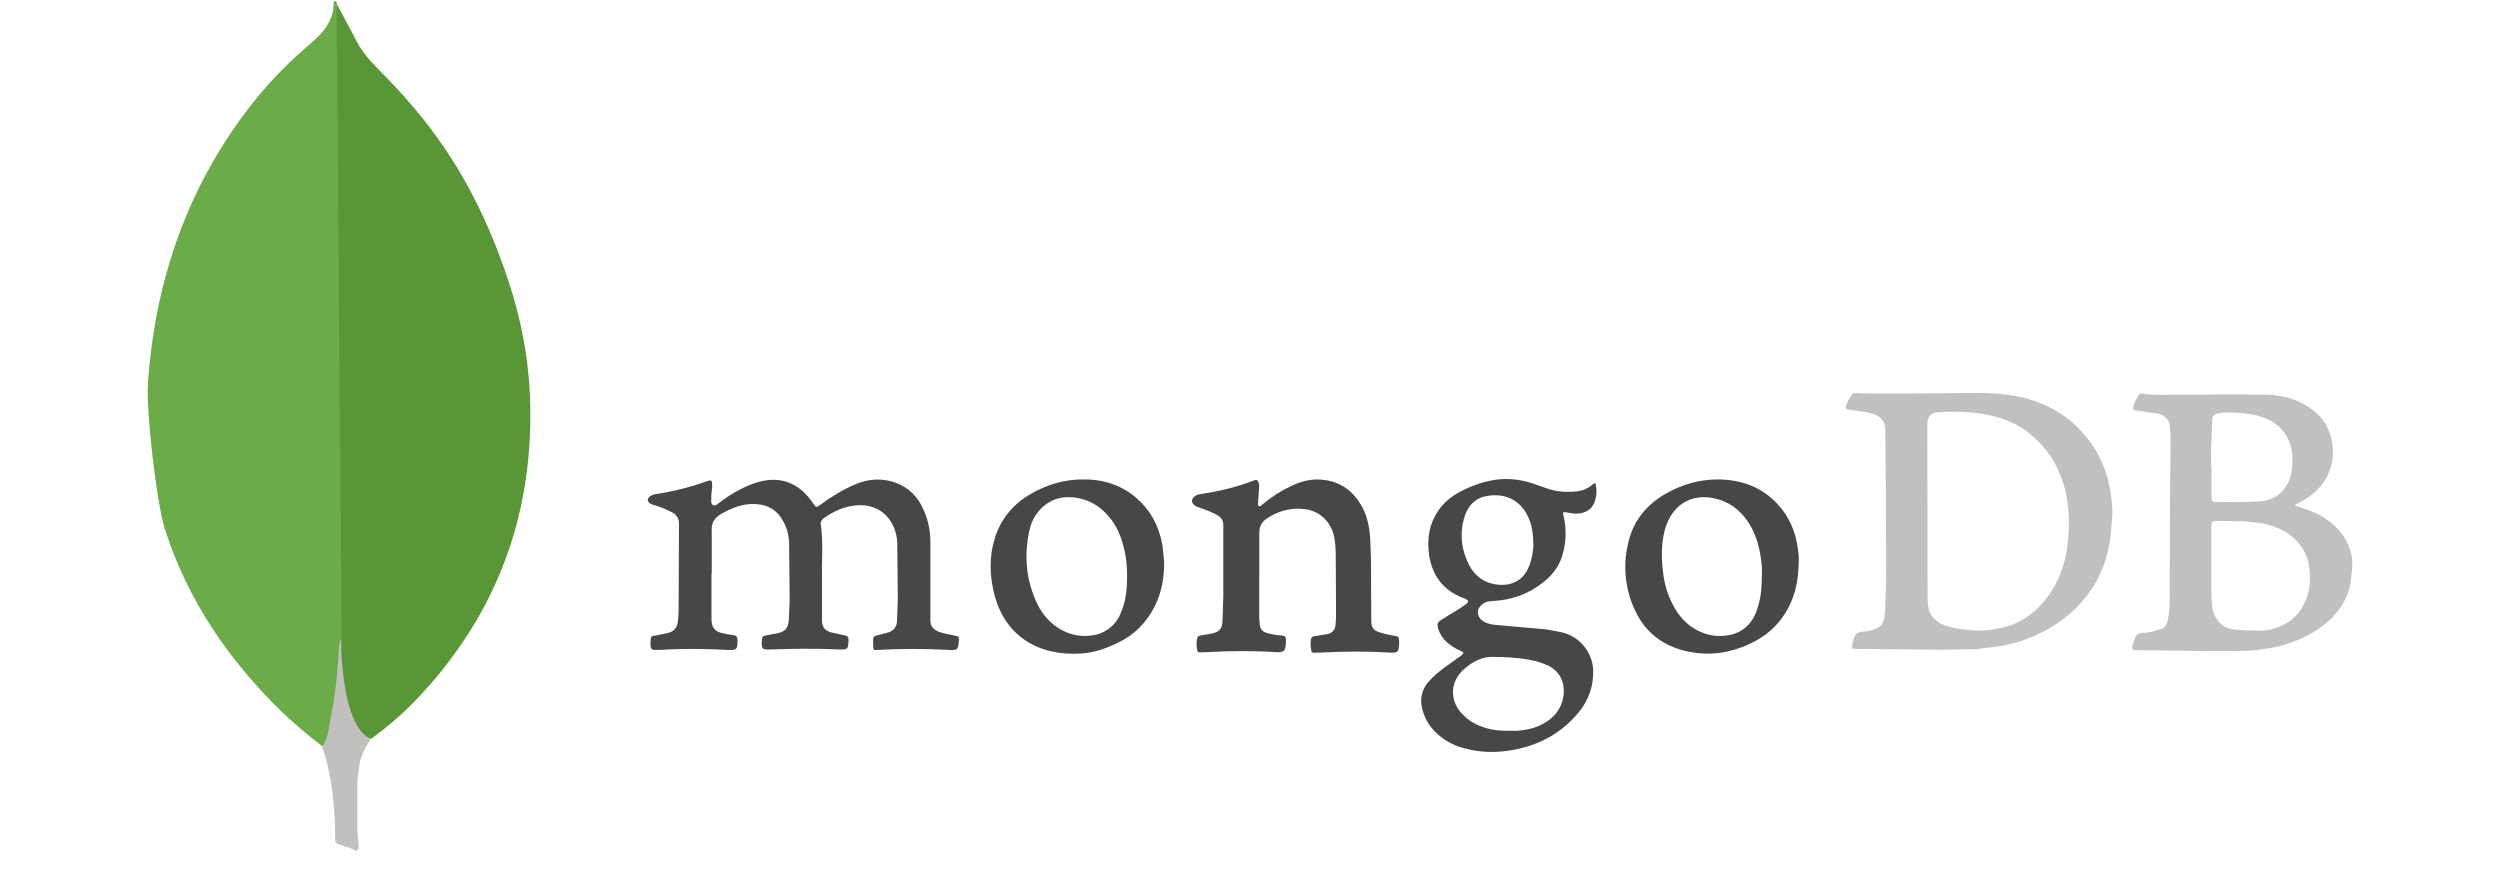 <svg width="189" height="66" viewBox="0 0 189 66" fill="none" xmlns="http://www.w3.org/2000/svg">
<g id="mongo">
<path id="Vector" d="M25.431 0.242L27.148 3.463C27.522 4.045 27.957 4.584 28.446 5.073C29.884 6.507 31.253 8.011 32.478 9.622C35.389 13.436 37.353 17.671 38.756 22.256C39.597 25.056 40.054 27.926 40.089 30.83C40.23 39.509 37.247 46.962 31.215 53.157C30.238 54.139 29.182 55.04 28.059 55.852C27.46 55.852 27.181 55.38 26.936 54.976C26.463 54.191 26.198 53.331 26.058 52.457C25.847 51.408 25.707 50.358 25.778 49.272V48.782C25.743 48.677 25.217 0.489 25.427 0.244L25.431 0.242Z" fill="#599636"/>
<path id="Vector_2" d="M25.431 0.138C25.361 -0.003 25.29 0.104 25.221 0.173C25.255 0.872 25.009 1.502 24.622 2.098C24.201 2.695 23.639 3.148 23.078 3.638C19.957 6.333 17.503 9.587 15.537 13.227C12.942 18.127 11.575 23.375 11.19 28.905C11.017 30.901 11.82 37.934 12.454 39.963C14.17 45.353 17.257 49.866 21.273 53.785C22.256 54.728 23.308 55.605 24.395 56.444C24.71 56.444 24.746 56.164 24.816 55.954C24.954 55.507 25.059 55.051 25.131 54.588C25.446 52.839 25.622 51.089 25.832 49.34L25.446 0.138H25.431Z" fill="#6CAC48"/>
<path id="Vector_3" d="M27.153 57.986C27.224 57.181 27.625 56.516 28.03 55.852C27.61 55.679 27.293 55.327 27.047 54.94C26.836 54.59 26.662 54.155 26.521 53.785C26.03 52.316 25.923 50.776 25.784 49.271V48.359C25.611 48.501 25.573 49.689 25.573 49.865C25.468 51.474 25.258 53.05 24.943 54.588C24.838 55.217 24.77 55.849 24.383 56.408C24.383 56.479 24.383 56.549 24.417 56.653C25.047 58.507 25.224 60.398 25.331 62.323V63.022C25.331 63.861 25.296 63.687 25.997 63.965C26.277 64.07 26.596 64.106 26.874 64.315C27.085 64.315 27.12 64.143 27.12 64.001L27.014 62.846V59.625C26.98 59.065 27.085 58.504 27.156 57.979L27.153 57.986Z" fill="#C2BFBF"/>
<g id="Group">
<path id="Vector_4" d="M53.787 43.35V46.683C53.784 46.815 53.791 46.947 53.81 47.078C53.853 47.472 54.096 47.713 54.453 47.824C54.786 47.911 55.125 47.977 55.466 48.021C55.664 48.044 55.73 48.13 55.753 48.342C55.775 49.088 55.709 49.176 54.984 49.131C53.292 49.043 51.599 49.022 49.907 49.131H49.746C49.218 49.154 49.175 49.109 49.175 48.583C49.175 48.494 49.197 48.385 49.197 48.297C49.197 48.137 49.307 48.056 49.461 48.056C49.815 48.013 50.143 47.925 50.474 47.859C50.936 47.75 51.198 47.464 51.243 47.004C51.307 46.5 51.307 45.974 51.307 45.468L51.33 39.592C51.337 39.422 51.296 39.252 51.21 39.105C51.125 38.957 50.999 38.837 50.847 38.758C50.45 38.537 50.029 38.361 49.593 38.231C49.461 38.188 49.329 38.167 49.22 38.1C48.898 37.946 48.89 37.662 49.197 37.485C49.307 37.421 49.439 37.376 49.571 37.353C50.904 37.157 52.215 36.827 53.482 36.367C53.746 36.278 53.812 36.303 53.836 36.564C53.858 36.724 53.836 36.917 53.813 37.068C53.77 37.353 53.77 37.638 53.77 37.902C53.77 38.011 53.792 38.122 53.902 38.188C54.011 38.254 54.122 38.188 54.223 38.124C54.685 37.771 55.146 37.443 55.651 37.161C56.375 36.766 57.147 36.415 57.983 36.306C58.997 36.174 59.873 36.437 60.644 37.095C60.962 37.38 61.242 37.704 61.478 38.059C61.699 38.38 61.719 38.389 62.006 38.169C62.842 37.554 63.72 37.007 64.666 36.612C65.655 36.195 66.666 36.131 67.676 36.481C68.709 36.853 69.413 37.577 69.832 38.563C70.185 39.353 70.337 40.168 70.337 41.018V46.895C70.337 47.289 70.497 47.536 70.886 47.729C71.305 47.889 71.766 47.97 72.205 48.058C72.492 48.122 72.492 48.122 72.492 48.411C72.448 49.133 72.382 49.178 71.678 49.133C69.914 49.034 68.146 49.034 66.382 49.133C66.028 49.156 66.028 49.156 66.009 48.804V48.695C65.986 48.101 65.986 48.101 66.559 47.973L67.13 47.819C67.323 47.773 67.496 47.664 67.619 47.509C67.743 47.354 67.811 47.162 67.811 46.964L67.876 45.319L67.832 41.022C67.816 40.638 67.734 40.26 67.591 39.903C67.041 38.565 65.833 38.084 64.667 38.215C63.788 38.303 63.019 38.653 62.294 39.159C62.139 39.268 62.03 39.399 62.052 39.619C62.25 41.023 62.117 42.427 62.141 43.83V46.879C62.141 47.427 62.361 47.691 62.889 47.822L63.902 48.042C64.056 48.064 64.143 48.13 64.143 48.305V48.465C64.121 49.08 64.079 49.107 63.461 49.101C61.703 49.013 59.944 49.037 58.209 49.101C57.614 49.123 57.565 49.058 57.593 48.459C57.615 48.106 57.657 48.087 57.988 48.021L58.712 47.889C59.355 47.758 59.592 47.517 59.635 46.837L59.699 45.367L59.656 40.959C59.613 40.41 59.495 39.884 59.194 39.38C58.755 38.568 58.069 38.153 57.128 38.108C56.182 38.044 55.347 38.393 54.554 38.83C54.005 39.151 53.763 39.531 53.807 40.168V43.369L53.787 43.35ZM95.195 43.483V46.575C95.199 46.795 95.214 47.015 95.239 47.233C95.248 47.379 95.305 47.517 95.4 47.628C95.495 47.739 95.624 47.816 95.766 47.848C96.146 47.958 96.536 48.024 96.931 48.045C97.151 48.068 97.195 48.154 97.217 48.331V48.485C97.195 49.252 97.108 49.34 96.36 49.297C94.687 49.188 93.019 49.208 91.349 49.297L90.705 49.319C90.573 49.319 90.544 49.255 90.507 49.165C90.443 48.861 90.443 48.548 90.507 48.244C90.53 48.112 90.617 48.084 90.749 48.047C91.07 48.003 91.344 47.938 91.649 47.886C92.199 47.755 92.397 47.533 92.418 46.965L92.482 45.123V39.728C92.482 39.334 92.328 39.093 91.977 38.916C91.582 38.697 91.164 38.544 90.723 38.39C90.591 38.347 90.459 38.302 90.35 38.236C90.064 38.039 90.028 37.755 90.306 37.535C90.431 37.432 90.584 37.371 90.746 37.358C92.153 37.139 93.515 36.832 94.834 36.306C94.988 36.242 95.054 36.283 95.12 36.415C95.186 36.546 95.208 36.7 95.184 36.853L95.12 37.883C95.12 38.015 95.056 38.204 95.163 38.255C95.295 38.343 95.384 38.146 95.493 38.095C96.142 37.552 96.859 37.095 97.626 36.736C98.308 36.415 99.009 36.209 99.802 36.254C101.275 36.343 102.33 37.089 103.01 38.382C103.364 39.062 103.515 39.807 103.581 40.576L103.645 42.18L103.668 47.026C103.69 47.398 103.822 47.641 104.195 47.772C104.582 47.901 104.979 47.996 105.382 48.058C105.736 48.101 105.755 48.167 105.778 48.496V48.605C105.735 49.351 105.69 49.372 104.942 49.327C103.302 49.239 101.659 49.239 100.019 49.327C99.798 49.35 99.58 49.327 99.375 49.35C99.243 49.35 99.155 49.327 99.134 49.196C99.091 48.91 99.046 48.626 99.112 48.318C99.134 48.186 99.2 48.12 99.353 48.098L100.366 47.938C100.72 47.849 100.916 47.617 100.961 47.296L101.005 46.681L100.982 42.098C100.982 41.572 100.96 41.046 100.85 40.519C100.586 39.396 99.729 38.594 98.567 38.481C97.553 38.372 96.637 38.636 95.797 39.183C95.379 39.446 95.202 39.818 95.202 40.279V43.591C95.202 43.526 95.202 43.526 95.225 43.526L95.195 43.483Z" fill="#47474A"/>
<path id="Vector_5" d="M159.568 37.276C159.327 35.675 158.732 34.25 157.699 33C156.8 31.896 155.635 31.036 154.314 30.5C152.931 29.93 151.456 29.754 149.962 29.711C149.346 29.688 140.951 29.82 140.335 29.711C140.18 29.688 140.071 29.733 139.981 29.865C139.872 30.025 139.761 30.194 139.695 30.369C139.431 30.962 139.431 30.917 140.068 31.004C140.595 31.092 141.1 31.136 141.607 31.29C142.069 31.444 142.398 31.707 142.508 32.211C142.551 32.451 142.596 40.17 142.596 43.767L142.508 46.335C142.485 46.532 142.464 46.729 142.398 46.904C142.31 47.167 142.157 47.386 141.893 47.498C141.603 47.634 141.29 47.716 140.97 47.739C140.375 47.803 140.288 47.827 140.09 48.485L140.026 48.725C139.983 49.011 140.004 49.054 140.29 49.054L146.861 49.119L149.434 49.075L151.215 48.855C153.236 48.483 155.039 47.649 156.577 46.312C157.455 45.538 158.172 44.599 158.687 43.549C159.303 42.321 159.567 40.981 159.632 39.624C159.742 38.857 159.697 38.068 159.568 37.278V37.276ZM156.381 40.389C156.292 41.794 156.007 43.153 155.282 44.38C154.359 45.982 153.04 47.1 151.216 47.493C150.425 47.654 149.634 47.734 148.804 47.625C148.209 47.56 147.64 47.493 147.09 47.296C146.101 46.943 145.748 46.333 145.727 45.37L145.705 32.148C145.705 31.359 146.059 31.185 146.628 31.161C147.485 31.097 148.365 31.118 149.222 31.205C150.135 31.293 151.03 31.509 151.882 31.846C152.515 32.11 153.102 32.473 153.619 32.922C154.806 33.932 155.597 35.2 156.032 36.692C156.385 37.899 156.45 39.127 156.385 40.354L156.381 40.389ZM177.835 42.54C177.835 42.408 177.835 42.299 177.812 42.167C177.615 40.961 176.976 40.04 175.989 39.338C175.352 38.878 174.626 38.571 173.879 38.352C173.747 38.308 173.637 38.263 173.505 38.242C173.528 38.133 173.594 38.111 173.66 38.088C174.099 37.869 174.517 37.628 174.89 37.299C175.572 36.729 176.016 36.026 176.252 35.171C176.384 34.711 176.384 34.25 176.341 33.767C176.305 33.202 176.142 32.652 175.864 32.159C175.586 31.665 175.201 31.24 174.736 30.916C173.723 30.17 172.537 29.863 171.307 29.841C168.933 29.797 166.538 29.841 164.166 29.841C163.484 29.841 162.804 29.884 162.1 29.776C161.968 29.754 161.778 29.712 161.681 29.865C161.521 30.15 161.328 30.434 161.263 30.763C161.241 30.917 161.286 31.004 161.461 31.026L162.978 31.246C163.573 31.334 163.991 31.663 164.033 32.19C164.076 32.553 164.097 32.919 164.097 33.286L164.054 37.386L164.031 45.499C164.031 45.98 163.967 46.442 163.877 46.923C163.855 47.076 163.79 47.22 163.688 47.336C163.587 47.453 163.454 47.538 163.306 47.581C162.867 47.713 162.449 47.844 161.987 47.844C161.864 47.833 161.74 47.863 161.636 47.931C161.532 47.999 161.455 48.099 161.416 48.217C161.328 48.414 161.255 48.634 161.218 48.831C161.175 49.094 161.241 49.184 161.505 49.152C161.702 49.13 168.956 49.306 170.318 49.175C171.132 49.087 171.926 48.977 172.735 48.737C174.118 48.299 175.395 47.662 176.405 46.587C177.241 45.709 177.724 44.656 177.767 43.429C177.832 43.143 177.832 42.859 177.832 42.551L177.835 42.54ZM167.175 33.554L167.24 31.8C167.24 31.471 167.371 31.319 167.701 31.251C168.229 31.142 168.756 31.187 169.284 31.208C169.811 31.251 170.316 31.317 170.844 31.471C171.809 31.757 172.558 32.305 172.999 33.225C173.199 33.643 173.304 34.1 173.306 34.563C173.329 35.178 173.283 35.77 173.042 36.36C172.669 37.172 172.077 37.699 171.218 37.852C170.36 38.007 167.922 37.941 167.548 37.941C167.219 37.941 167.195 37.898 167.195 37.569V35.503C167.143 34.861 167.135 34.216 167.172 33.573L167.175 33.554ZM174.316 45.351C173.943 46.338 173.261 47.02 172.294 47.389C171.767 47.586 171.239 47.71 170.686 47.674C170.004 47.652 169.324 47.674 168.644 47.543C167.72 47.346 167.302 46.468 167.236 45.832C167.127 44.714 167.193 43.573 167.172 42.74V39.846C167.172 39.492 167.215 39.385 167.59 39.385L169.657 39.407L171.064 39.568C172.053 39.788 172.954 40.162 173.658 40.927C174.229 41.542 174.538 42.286 174.604 43.098C174.668 43.865 174.626 44.611 174.34 45.335L174.316 45.351Z" fill="#C2BFBF"/>
<path id="Vector_6" d="M118.472 38.745L119.043 38.833C119.659 38.855 120.384 38.636 120.603 37.78C120.724 37.372 120.724 36.937 120.603 36.529C120.471 36.529 120.405 36.638 120.339 36.683C120.01 36.946 119.636 37.1 119.241 37.143C118.45 37.232 117.658 37.187 116.889 36.903L115.812 36.53C115.06 36.285 114.27 36.181 113.48 36.225C112.359 36.314 111.304 36.686 110.315 37.212C109.26 37.782 108.514 38.637 108.16 39.801C107.962 40.481 107.939 41.181 108.028 41.883C108.248 43.485 109.083 44.603 110.577 45.195C110.665 45.218 110.731 45.26 110.818 45.284C111.016 45.393 111.039 45.503 110.862 45.656L110.312 46.028L108.993 46.84C108.663 47.037 108.62 47.193 108.729 47.541C108.86 47.951 109.103 48.316 109.432 48.594C109.734 48.852 110.075 49.06 110.444 49.209C110.685 49.318 110.685 49.369 110.466 49.562L109.212 50.46C108.793 50.781 108.375 51.102 108.025 51.513C107.781 51.773 107.605 52.089 107.513 52.434C107.421 52.778 107.416 53.139 107.497 53.486C107.661 54.248 108.06 54.938 108.639 55.46C109.211 55.988 109.906 56.365 110.661 56.556C111.891 56.909 113.166 56.928 114.419 56.688C116.22 56.359 117.797 55.564 119.035 54.21C119.892 53.312 120.397 52.259 120.442 51.001C120.49 50.273 120.278 49.552 119.843 48.966C119.409 48.38 118.78 47.967 118.068 47.8L116.881 47.58L113.255 47.259C112.859 47.236 112.464 47.171 112.134 46.973C111.716 46.71 111.606 46.206 111.87 45.877C112.068 45.637 112.309 45.483 112.618 45.46L113.321 45.396C114.711 45.255 116.015 44.662 117.034 43.708C117.578 43.206 117.967 42.559 118.155 41.843C118.419 40.9 118.419 39.918 118.199 38.955C118.134 38.714 118.155 38.692 118.462 38.735L118.472 38.745ZM113.084 49.667C113.216 49.69 113.348 49.667 113.48 49.667C114.403 49.711 115.349 49.776 116.249 50.02C116.543 50.107 116.83 50.217 117.107 50.349C117.986 50.831 118.316 51.665 118.205 52.564C118.073 53.551 117.523 54.252 116.666 54.714C116.095 55.035 115.457 55.175 114.797 55.24C114.556 55.263 114.336 55.24 114.094 55.24C113.326 55.263 112.578 55.176 111.852 54.868C111.347 54.671 110.929 54.387 110.556 53.99C109.787 53.223 109.43 51.819 110.579 50.678C111.281 50.036 112.074 49.582 113.084 49.667ZM115.59 42.825C115.128 43.987 114.117 44.339 113.107 44.184C112.184 44.053 111.502 43.549 111.064 42.715C110.493 41.596 110.341 40.436 110.669 39.228C110.91 38.329 111.46 37.649 112.427 37.495C113.657 37.275 114.839 37.715 115.46 38.942C115.781 39.536 115.921 40.258 115.921 41.288C115.899 41.705 115.812 42.275 115.592 42.824L115.59 42.825ZM87.899 41.333C87.701 40.149 87.262 39.074 86.448 38.175C85.239 36.837 83.701 36.249 81.964 36.245C80.448 36.222 79.021 36.662 77.744 37.451C76.489 38.201 75.569 39.401 75.173 40.807C74.799 42.079 74.819 43.374 75.108 44.666C75.877 48.132 78.56 49.621 81.766 49.403C82.712 49.339 83.613 49.03 84.468 48.613C85.744 48.02 86.667 47.078 87.304 45.828C87.809 44.797 88.028 43.7 88.007 42.45L87.897 41.331L87.899 41.333ZM84.779 46.201C84.622 46.695 84.324 47.132 83.921 47.459C83.519 47.786 83.03 47.989 82.514 48.044C81.549 48.175 80.645 47.934 79.833 47.363C79.247 46.933 78.772 46.369 78.449 45.718C77.548 43.876 77.394 41.948 77.853 39.974C78.002 39.363 78.322 38.807 78.777 38.373C79.591 37.626 80.534 37.451 81.591 37.671C82.604 37.891 83.371 38.438 84.004 39.273C84.636 40.107 84.927 41.07 85.102 42.081C85.191 42.585 85.191 43.111 85.211 43.44C85.211 44.492 85.123 45.365 84.793 46.203L84.779 46.201ZM135.922 41.51C135.761 40.237 135.285 39.075 134.383 38.111C133.196 36.818 131.657 36.269 129.944 36.246C128.471 36.224 127.108 36.641 125.856 37.365C124.448 38.199 123.482 39.382 123.109 40.983C122.663 42.73 122.85 44.578 123.636 46.201C124.36 47.737 125.592 48.724 127.219 49.162C129.021 49.643 130.737 49.425 132.406 48.613C133.857 47.912 134.889 46.816 135.483 45.324C135.837 44.446 135.965 43.504 135.988 42.407C136.01 42.209 135.965 41.858 135.923 41.508L135.922 41.51ZM132.889 45.917C132.535 47.102 131.79 47.869 130.537 48.045C129.614 48.177 128.736 47.957 127.943 47.431C127.261 46.97 126.779 46.355 126.427 45.633C126.031 44.866 125.811 44.054 125.724 43.222C125.592 42.191 125.592 41.184 125.833 40.152C125.879 39.949 125.945 39.75 126.031 39.56C126.647 38.024 128.009 37.323 129.614 37.675C130.692 37.915 131.504 38.509 132.12 39.407C132.715 40.285 133 41.25 133.133 42.296C133.197 42.713 133.221 43.151 133.197 43.523C133.197 44.379 133.133 45.168 132.876 45.935L132.889 45.917Z" fill="#47474A"/>
</g>
</g>
</svg>

